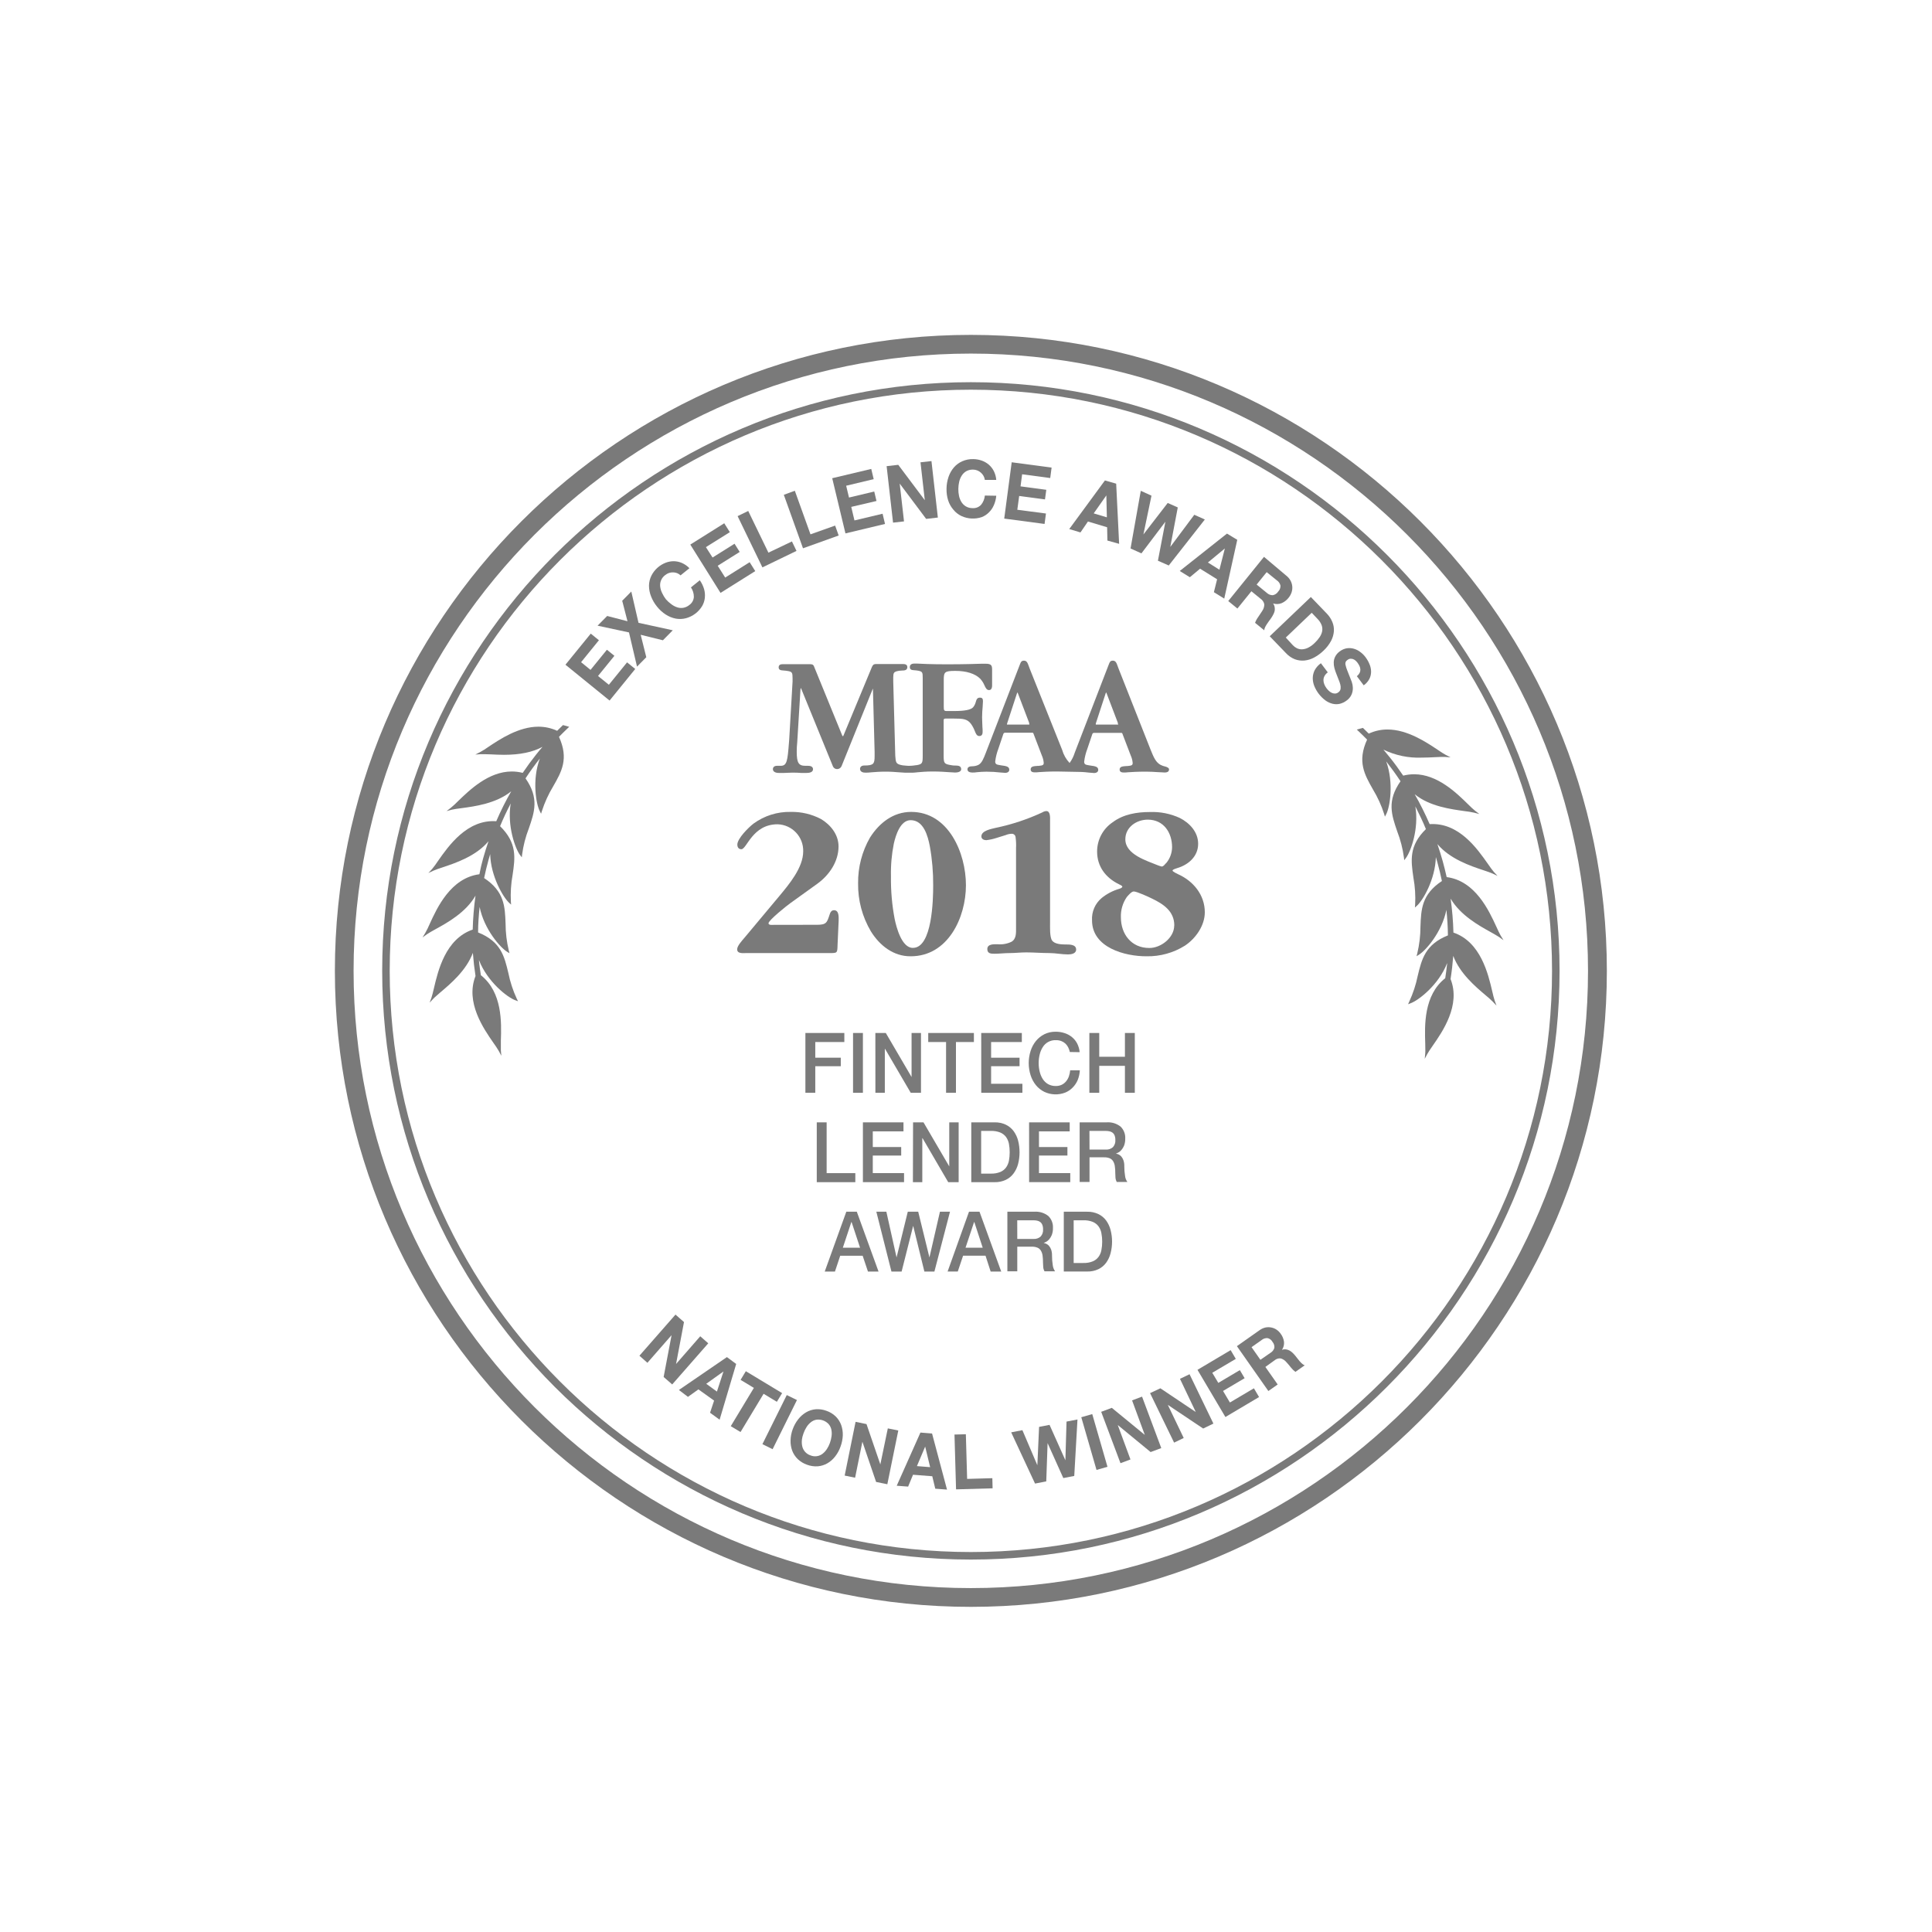 <?xml version="1.0" encoding="UTF-8"?>
<svg width="150px" height="150px" viewBox="0 0 150 150" version="1.1" xmlns="http://www.w3.org/2000/svg" xmlns:xlink="http://www.w3.org/1999/xlink">
    <!-- Generator: Sketch 46.2 (44496) - http://www.bohemiancoding.com/sketch -->
    <title>Logo/Trust/MFAA/BW</title>
    <desc>Created with Sketch.</desc>
    <defs></defs>
    <g id="Symbols" stroke="none" stroke-width="1" fill="none" fill-rule="evenodd">
        <g id="Logo/Trust/MFAA/BW" fill-rule="nonzero" fill="#7A7A7A">
            <g id="MFAA-bw" transform="translate(26, 26)">
                <polygon id="Shape" points="36.531 54.2 39.554 54.2 39.554 54.903 37.298 54.903 37.298 56.119 39.278 56.119 39.278 56.781 37.298 56.781 37.298 58.843 36.531 58.843"></polygon>
                <polygon id="Shape" points="40.23 54.2 40.996 54.2 40.996 58.845 40.23 58.845"></polygon>
                <polygon id="Shape" points="41.963 54.2 42.773 54.2 44.774 57.62 44.774 57.62 44.774 54.2 45.505 54.2 45.505 58.845 44.71 58.845 42.715 55.434 42.698 55.434 42.698 58.845 41.966 58.845"></polygon>
                <polygon id="Shape" points="46.068 54.2 49.613 54.2 49.613 54.903 48.22 54.903 48.22 58.843 47.453 58.843 47.453 54.903 46.068 54.903"></polygon>
                <polygon id="Shape" points="50.182 54.2 53.335 54.2 53.335 54.903 50.949 54.903 50.949 56.119 53.158 56.119 53.158 56.781 50.949 56.781 50.949 58.143 53.379 58.143 53.379 58.843 50.185 58.843"></polygon>
                <path d="M57.063,55.678 C57.034,55.549 56.989,55.424 56.929,55.306 C56.874,55.197 56.799,55.099 56.709,55.016 C56.616,54.933 56.509,54.868 56.392,54.825 C56.257,54.776 56.115,54.754 55.971,54.758 C55.558,54.743 55.169,54.953 54.955,55.306 C54.843,55.485 54.763,55.681 54.717,55.887 C54.616,56.315 54.616,56.76 54.717,57.188 C54.763,57.393 54.844,57.59 54.955,57.768 C55.059,57.932 55.2,58.07 55.367,58.169 C55.552,58.271 55.76,58.322 55.971,58.317 C56.128,58.32 56.284,58.288 56.427,58.224 C56.556,58.162 56.671,58.073 56.764,57.963 C56.86,57.848 56.934,57.718 56.985,57.577 C57.038,57.423 57.073,57.263 57.089,57.101 L57.838,57.101 C57.825,57.362 57.768,57.619 57.67,57.861 C57.577,58.078 57.444,58.275 57.278,58.442 C57.113,58.61 56.915,58.743 56.697,58.831 C56.174,59.031 55.593,59.01 55.086,58.773 C54.831,58.648 54.606,58.47 54.427,58.25 C54.243,58.021 54.103,57.759 54.015,57.478 C53.821,56.866 53.821,56.209 54.015,55.597 C54.103,55.316 54.243,55.054 54.427,54.825 C54.607,54.604 54.832,54.424 55.086,54.296 C55.357,54.164 55.655,54.098 55.957,54.102 C56.192,54.1 56.427,54.136 56.651,54.209 C56.863,54.275 57.06,54.382 57.231,54.523 C57.397,54.659 57.533,54.828 57.632,55.019 C57.738,55.228 57.803,55.456 57.824,55.69 L57.063,55.678 Z" id="Shape"></path>
                <polygon id="Shape" points="58.578 54.2 59.345 54.2 59.345 56.047 61.339 56.047 61.339 54.2 62.106 54.2 62.106 58.845 61.339 58.845 61.339 56.752 59.345 56.752 59.345 58.845 58.578 58.845"></polygon>
                <polygon id="Shape" points="37.414 61.139 38.18 61.139 38.18 65.082 40.407 65.082 40.407 65.784 37.414 65.784"></polygon>
                <polygon id="Shape" points="40.996 61.139 44.146 61.139 44.146 61.839 41.763 61.839 41.763 63.055 43.969 63.055 43.969 63.717 41.763 63.717 41.763 65.079 44.19 65.079 44.19 65.781 40.996 65.781"></polygon>
                <polygon id="Shape" points="44.89 61.139 45.7 61.139 47.7 64.559 47.7 64.559 47.7 61.139 48.429 61.139 48.429 65.784 47.619 65.784 45.627 62.37 45.607 62.37 45.607 65.784 44.878 65.784"></polygon>
                <path d="M49.41,61.139 L51.225,61.139 C51.525,61.131 51.823,61.194 52.095,61.322 C52.333,61.436 52.539,61.607 52.696,61.818 C52.858,62.04 52.976,62.29 53.045,62.556 C53.196,63.149 53.196,63.771 53.045,64.365 C52.977,64.63 52.859,64.881 52.696,65.102 C52.54,65.315 52.334,65.487 52.095,65.601 C51.823,65.729 51.525,65.792 51.225,65.784 L49.41,65.784 L49.41,61.139 Z M50.176,65.119 L50.931,65.119 C51.181,65.128 51.431,65.084 51.663,64.992 C51.842,64.917 51.997,64.796 52.113,64.64 C52.223,64.483 52.299,64.304 52.334,64.115 C52.373,63.899 52.392,63.681 52.392,63.462 C52.393,63.243 52.373,63.024 52.334,62.808 C52.299,62.619 52.223,62.438 52.113,62.28 C51.996,62.125 51.841,62.004 51.663,61.929 C51.43,61.837 51.181,61.795 50.931,61.804 L50.176,61.804 L50.176,65.119 Z" id="Shape"></path>
                <polygon id="Shape" points="53.898 61.139 57.051 61.139 57.051 61.839 54.665 61.839 54.665 63.055 56.874 63.055 56.874 63.717 54.665 63.717 54.665 65.079 57.095 65.079 57.095 65.781 53.901 65.781"></polygon>
                <path d="M57.824,61.139 L59.917,61.139 C60.307,61.109 60.695,61.227 61.003,61.47 C61.251,61.712 61.382,62.05 61.363,62.396 C61.369,62.583 61.338,62.77 61.273,62.945 C61.22,63.073 61.148,63.191 61.058,63.296 C60.988,63.373 60.905,63.438 60.814,63.488 L60.64,63.566 L60.64,63.566 C60.713,63.578 60.785,63.601 60.852,63.633 C60.933,63.673 61.005,63.729 61.064,63.798 C61.134,63.885 61.189,63.983 61.226,64.089 C61.273,64.235 61.295,64.388 61.29,64.542 C61.289,64.792 61.308,65.041 61.348,65.288 C61.366,65.46 61.428,65.625 61.528,65.767 L60.706,65.767 C60.649,65.664 60.614,65.55 60.605,65.433 C60.605,65.311 60.59,65.195 60.59,65.082 C60.593,64.898 60.58,64.714 60.553,64.533 C60.535,64.397 60.489,64.267 60.419,64.15 C60.355,64.05 60.262,63.972 60.152,63.926 C60.014,63.873 59.867,63.848 59.719,63.854 L58.59,63.854 L58.59,65.767 L57.824,65.767 L57.824,61.139 Z M58.59,63.253 L59.847,63.253 C60.051,63.268 60.253,63.201 60.407,63.067 C60.543,62.915 60.611,62.715 60.596,62.512 C60.6,62.388 60.579,62.265 60.535,62.149 C60.5,62.063 60.442,61.988 60.367,61.932 C60.293,61.88 60.209,61.845 60.12,61.83 C60.024,61.812 59.927,61.803 59.83,61.804 L58.584,61.804 L58.59,63.253 Z" id="Shape"></path>
                <path d="M39.707,68.078 L40.523,68.078 L42.21,72.723 L41.388,72.723 L40.976,71.495 L39.234,71.495 L38.825,72.723 L38.032,72.723 L39.707,68.078 Z M39.437,70.874 L40.776,70.874 L40.117,68.879 L40.099,68.879 L39.437,70.874 Z" id="Shape"></path>
                <polygon id="Shape" points="42.039 68.078 42.817 68.078 43.609 71.628 43.609 71.628 44.48 68.078 45.29 68.078 46.161 71.628 46.161 71.628 46.977 68.078 47.758 68.078 46.547 72.723 45.769 72.723 44.898 69.172 44.898 69.172 44.001 72.723 43.212 72.723"></polygon>
                <path d="M49.233,68.078 L50.049,68.078 L51.735,72.723 L50.914,72.723 L50.516,71.492 L48.774,71.492 L48.362,72.72 L47.572,72.72 L49.233,68.078 Z M48.963,70.874 L50.298,70.874 L49.645,68.879 L49.628,68.879 L48.963,70.874 Z" id="Shape"></path>
                <path d="M52.212,68.078 L54.305,68.078 C54.695,68.048 55.083,68.166 55.391,68.409 C55.639,68.65 55.77,68.987 55.751,69.332 C55.757,69.52 55.727,69.707 55.661,69.884 C55.609,70.012 55.537,70.131 55.446,70.235 C55.377,70.313 55.294,70.378 55.202,70.426 L55.028,70.505 L55.028,70.505 C55.101,70.516 55.173,70.539 55.24,70.572 C55.322,70.61 55.394,70.667 55.452,70.737 C55.522,70.824 55.578,70.922 55.614,71.027 C55.661,71.174 55.683,71.327 55.678,71.48 C55.677,71.73 55.696,71.98 55.736,72.226 C55.755,72.398 55.817,72.562 55.916,72.703 L55.095,72.703 C55.038,72.601 55.004,72.488 54.996,72.372 C54.996,72.25 54.978,72.134 54.978,72.02 C54.98,71.837 54.969,71.653 54.944,71.472 C54.925,71.336 54.878,71.205 54.807,71.088 C54.744,70.987 54.651,70.909 54.54,70.865 C54.402,70.811 54.255,70.787 54.107,70.792 L52.981,70.792 L52.981,72.703 L52.212,72.703 L52.212,68.078 Z M52.981,70.191 L54.238,70.191 C54.441,70.206 54.642,70.139 54.795,70.005 C54.931,69.854 55,69.654 54.984,69.451 C54.988,69.327 54.968,69.204 54.923,69.088 C54.888,69.002 54.83,68.926 54.755,68.87 C54.682,68.819 54.599,68.784 54.511,68.769 C54.415,68.751 54.318,68.742 54.221,68.743 L52.978,68.743 L52.981,70.191 Z" id="Shape"></path>
                <path d="M56.593,68.078 L58.407,68.078 C58.708,68.07 59.006,68.133 59.278,68.261 C59.516,68.375 59.722,68.545 59.879,68.757 C60.04,68.979 60.157,69.229 60.225,69.495 C60.379,70.087 60.379,70.71 60.225,71.303 C60.158,71.569 60.04,71.819 59.879,72.041 C59.723,72.254 59.516,72.426 59.278,72.54 C59.006,72.667 58.707,72.729 58.407,72.72 L56.593,72.72 L56.593,68.078 Z M57.359,72.058 L58.114,72.058 C58.364,72.067 58.613,72.023 58.845,71.93 C59.024,71.857 59.179,71.735 59.293,71.579 C59.405,71.423 59.481,71.243 59.513,71.054 C59.555,70.838 59.575,70.62 59.574,70.4 C59.576,70.181 59.555,69.962 59.513,69.747 C59.481,69.556 59.405,69.376 59.293,69.219 C59.178,69.063 59.023,68.942 58.845,68.867 C58.613,68.776 58.364,68.733 58.114,68.743 L57.359,68.743 L57.359,72.058 Z" id="Shape"></path>
                <path d="M49.378,98.756 C22.152,98.756 0,76.605 0,49.378 C0,22.152 22.152,0 49.378,0 C76.605,0 98.756,22.152 98.756,49.378 C98.756,76.605 76.605,98.756 49.378,98.756 Z M49.378,1.452 C22.953,1.452 1.452,22.953 1.452,49.378 C1.452,75.803 22.935,97.299 49.372,97.299 C75.809,97.299 97.293,75.8 97.293,49.378 C97.293,22.956 75.8,1.452 49.378,1.452 Z" id="Shape"></path>
                <path d="M49.378,95.084 C24.175,95.084 3.673,74.578 3.673,49.378 C3.673,24.178 24.175,3.673 49.378,3.673 C74.581,3.673 95.084,24.175 95.084,49.378 C95.084,74.581 74.578,95.084 49.378,95.084 Z M49.378,4.256 C24.497,4.256 4.256,24.497 4.256,49.378 C4.256,74.259 24.497,94.5 49.378,94.5 C74.259,94.5 94.5,74.259 94.5,49.378 C94.5,24.497 74.259,4.256 49.378,4.256 Z" id="Shape"></path>
                <path d="M57.739,33.93 C58.102,33.93 58.393,33.968 58.61,33.991 C58.75,33.991 58.86,34.017 58.935,34.017 C59.179,34.017 59.266,33.892 59.266,33.776 C59.266,33.526 59.037,33.486 58.657,33.436 L58.549,33.419 C58.245,33.378 58.175,33.323 58.175,33.129 C58.217,32.789 58.3,32.456 58.422,32.136 L58.814,30.975 C58.838,30.929 58.884,30.9 58.935,30.899 L60.968,30.899 C61.104,30.899 61.122,30.899 61.142,30.96 L61.786,32.647 C61.871,32.83 61.923,33.026 61.94,33.227 C61.94,33.39 61.905,33.448 61.516,33.477 L61.444,33.477 C61.154,33.497 60.927,33.515 60.927,33.75 C60.927,33.985 61.177,33.976 61.284,33.976 C61.348,33.976 61.45,33.976 61.575,33.959 C61.865,33.939 62.329,33.91 62.959,33.91 C63.296,33.91 63.598,33.93 63.862,33.947 C64.074,33.947 64.257,33.976 64.42,33.976 C64.71,33.976 64.765,33.846 64.765,33.735 C64.765,33.625 64.623,33.555 64.475,33.515 C64.349,33.488 64.227,33.445 64.112,33.387 C63.735,33.184 63.575,32.806 63.34,32.226 L60.863,25.955 C60.831,25.874 60.805,25.798 60.779,25.731 C60.695,25.487 60.625,25.293 60.405,25.293 C60.184,25.293 60.152,25.426 60.088,25.583 L57.443,32.438 C57.354,32.725 57.219,32.996 57.043,33.239 C56.77,32.947 56.571,32.595 56.462,32.211 L53.962,25.955 C53.93,25.874 53.901,25.798 53.878,25.731 C53.791,25.485 53.724,25.293 53.504,25.293 C53.283,25.293 53.251,25.426 53.187,25.583 L50.539,32.446 C50.362,32.902 50.232,33.233 49.976,33.378 C49.834,33.45 49.677,33.489 49.517,33.492 C49.32,33.492 49.114,33.524 49.114,33.738 C49.114,33.811 49.152,33.979 49.5,33.979 C49.599,33.979 49.721,33.979 49.86,33.953 C50.055,33.936 50.295,33.913 50.58,33.913 C50.955,33.913 51.331,33.936 51.704,33.979 C51.843,33.979 51.95,34.005 52.029,34.005 C52.273,34.005 52.36,33.881 52.36,33.765 C52.36,33.515 52.13,33.474 51.75,33.425 L51.643,33.407 C51.352,33.367 51.268,33.312 51.268,33.117 C51.31,32.777 51.393,32.444 51.515,32.124 L51.907,30.963 C51.931,30.918 51.977,30.889 52.029,30.887 L54.061,30.887 C54.195,30.887 54.215,30.887 54.235,30.948 L54.88,32.635 C54.964,32.818 55.016,33.015 55.034,33.216 C55.034,33.378 54.999,33.436 54.61,33.465 L54.537,33.465 C54.247,33.486 54.02,33.503 54.02,33.738 C54.02,33.974 54.27,33.965 54.377,33.965 C54.441,33.965 54.54,33.965 54.668,33.947 C54.958,33.927 55.423,33.898 56.05,33.898 L57.739,33.93 Z M53.872,30.257 L52.212,30.257 C52.183,30.257 52.174,30.257 52.177,30.257 C52.178,30.229 52.183,30.201 52.191,30.173 L52.961,27.819 C52.969,27.798 52.981,27.778 52.995,27.761 C53.013,27.781 53.025,27.805 53.03,27.83 L53.901,30.115 L53.901,30.156 C53.908,30.176 53.912,30.196 53.916,30.217 C53.936,30.228 53.936,30.257 53.872,30.257 Z M60.773,30.257 L59.113,30.257 C59.084,30.257 59.075,30.257 59.078,30.257 C59.075,30.229 59.075,30.201 59.078,30.173 L59.847,27.819 C59.856,27.798 59.868,27.778 59.882,27.761 C59.899,27.781 59.911,27.805 59.917,27.83 L60.788,30.115 L60.788,30.153 C60.794,30.174 60.799,30.195 60.802,30.217 C60.837,30.225 60.837,30.257 60.773,30.257 Z" id="Shape"></path>
                <path d="M44.274,33.439 C44.184,33.435 44.095,33.425 44.007,33.407 C43.554,33.312 43.548,33.201 43.508,32.67 L43.351,26.901 C43.351,26.837 43.351,26.779 43.351,26.727 C43.351,26.675 43.351,26.64 43.351,26.599 C43.351,26.242 43.415,26.187 43.595,26.123 C43.732,26.084 43.873,26.064 44.016,26.062 C44.228,26.062 44.445,26.039 44.445,25.795 C44.445,25.688 44.39,25.557 44.138,25.557 L42.007,25.557 C41.798,25.557 41.751,25.665 41.69,25.798 L39.504,31.065 C39.487,31.111 39.461,31.166 39.44,31.166 C39.405,31.136 39.379,31.095 39.368,31.05 L37.196,25.731 C37.138,25.58 37.016,25.569 36.906,25.569 L34.746,25.569 C34.49,25.569 34.455,25.72 34.455,25.807 C34.455,26.033 34.638,26.045 34.847,26.059 C34.96,26.066 35.073,26.08 35.184,26.1 C35.492,26.155 35.535,26.228 35.535,26.652 L35.535,26.91 L35.274,31.413 L35.257,31.628 C35.146,33.079 35.097,33.457 34.618,33.457 L34.545,33.457 C34.473,33.453 34.4,33.453 34.328,33.457 C34.127,33.457 34.008,33.555 34.008,33.721 C34.008,33.886 34.165,34.011 34.473,34.011 C34.592,34.011 34.72,34.011 34.871,34.011 C35.022,34.011 35.265,33.988 35.501,33.988 C35.736,33.988 35.997,33.988 36.203,34.011 C36.36,34.011 36.494,34.011 36.618,34.011 C37.057,34.011 37.121,33.837 37.121,33.721 C37.121,33.605 37.054,33.457 36.737,33.457 L36.615,33.457 L36.525,33.457 C36.003,33.457 35.858,33.219 35.858,32.354 C35.857,32.108 35.871,31.863 35.898,31.619 L36.145,27.581 C36.148,27.523 36.158,27.465 36.174,27.409 C36.195,27.444 36.213,27.481 36.226,27.52 L38.674,33.515 C38.736,33.644 38.871,33.722 39.014,33.712 C39.16,33.704 39.288,33.611 39.342,33.474 L41.748,27.514 L41.775,27.462 L41.775,27.441 C41.779,27.459 41.779,27.478 41.775,27.496 L41.905,32.368 L41.905,32.696 C41.905,33.303 41.835,33.434 41.092,33.434 C40.898,33.434 40.773,33.538 40.773,33.698 C40.773,33.765 40.802,33.988 41.182,33.988 C41.31,33.988 41.473,33.988 41.658,33.962 C41.949,33.939 42.309,33.91 42.75,33.91 C43.191,33.91 43.499,33.939 43.772,33.959 C43.961,33.976 44.12,33.985 44.251,33.991 C44.451,33.991 44.718,33.991 44.884,33.991 C44.985,33.991 45.096,33.971 45.241,33.959 C45.514,33.936 45.891,33.898 46.425,33.898 C46.96,33.898 47.424,33.933 47.741,33.956 C47.909,33.956 48.031,33.979 48.138,33.979 C48.591,33.979 48.626,33.785 48.626,33.727 C48.626,33.463 48.403,33.436 48.162,33.436 C48.069,33.436 47.961,33.436 47.845,33.407 C47.314,33.32 47.265,33.265 47.265,32.673 L47.265,29.895 C47.265,29.807 47.343,29.79 47.407,29.79 L48.092,29.79 C48.748,29.79 49.102,29.81 49.393,30.208 C49.511,30.378 49.609,30.563 49.683,30.757 C49.77,30.975 49.84,31.146 50.037,31.146 C50.29,31.146 50.29,30.905 50.29,30.789 C50.29,30.673 50.29,30.588 50.275,30.455 C50.275,30.252 50.249,30.002 50.249,29.697 C50.249,29.392 50.272,29.093 50.293,28.873 C50.293,28.716 50.316,28.582 50.316,28.472 C50.316,28.286 50.298,28.164 50.078,28.164 C49.857,28.164 49.808,28.333 49.761,28.492 C49.724,28.646 49.653,28.79 49.552,28.913 C49.381,29.108 48.899,29.204 48.115,29.204 L47.508,29.204 C47.288,29.204 47.273,29.154 47.273,28.823 L47.273,26.823 C47.273,26.173 47.325,26.088 48.179,26.088 C49.033,26.088 49.695,26.3 50.095,26.686 C50.24,26.843 50.356,27.023 50.438,27.221 C50.528,27.412 50.606,27.578 50.789,27.578 C51.027,27.578 51.027,27.287 51.027,27.18 L51.027,26.045 C51.027,25.688 51.007,25.531 50.51,25.531 L50.237,25.531 C49.802,25.545 48.896,25.577 47.497,25.577 C46.269,25.577 45.499,25.537 45.174,25.519 L44.997,25.519 C44.707,25.519 44.637,25.665 44.637,25.786 C44.637,26.013 44.805,26.025 45,26.039 C45.104,26.045 45.208,26.058 45.311,26.077 C45.618,26.144 45.639,26.21 45.639,26.628 L45.639,32.661 C45.639,33.242 45.61,33.323 45.2,33.402 C45.116,33.402 45.017,33.431 44.91,33.439 C44.91,33.439 44.689,33.463 44.553,33.46 C44.416,33.457 44.274,33.439 44.274,33.439 Z" id="Shape"></path>
                <path d="M37.414,45.801 C38.154,45.801 38.204,45.647 38.41,45.012 C38.462,44.84 38.546,44.669 38.752,44.669 C39.165,44.669 39.112,45.235 39.112,45.491 L39.028,47.36 C39.011,48.014 39.011,47.996 38.375,47.996 L31.935,47.996 C31.712,47.996 31.233,48.066 31.233,47.706 C31.233,47.43 31.625,47.018 31.796,46.812 L34.49,43.589 C35.263,42.663 36.36,41.359 36.36,40.105 C36.393,38.974 35.502,38.031 34.371,37.997 C32.415,37.997 31.985,39.934 31.558,39.934 C31.335,39.934 31.247,39.763 31.247,39.574 C31.247,39.095 32.142,38.218 32.502,37.945 C33.336,37.334 34.348,37.015 35.382,37.036 C36.199,37.018 37.008,37.207 37.733,37.585 C38.488,38.029 39.104,38.802 39.104,39.71 C39.104,40.895 38.384,41.943 37.457,42.614 L35.382,44.106 C35.158,44.26 33.666,45.444 33.666,45.685 C33.666,45.856 34.026,45.804 34.095,45.804 L37.414,45.801 Z" id="Shape"></path>
                <path d="M41.618,46.315 C40.947,45.184 40.603,43.89 40.622,42.576 C40.608,41.331 40.928,40.105 41.548,39.025 C42.268,37.893 43.348,37.036 44.742,37.036 C47.645,37.036 48.995,40.23 48.995,42.73 C48.995,45.229 47.607,48.246 44.707,48.246 C43.365,48.255 42.303,47.413 41.618,46.315 Z M46.452,42.747 C46.459,41.729 46.373,40.712 46.193,39.71 C46.039,38.906 45.714,37.678 44.701,37.678 C43.897,37.678 43.54,38.863 43.397,39.495 C43.229,40.331 43.154,41.183 43.174,42.036 C43.158,43.152 43.255,44.267 43.464,45.363 C43.601,46.016 44.013,47.593 44.869,47.593 C46.385,47.613 46.452,43.81 46.452,42.747 Z" id="Shape"></path>
                <path d="M55.527,45.63 C55.527,45.973 55.492,46.745 55.681,47.018 C55.87,47.291 56.369,47.328 56.694,47.328 C57.019,47.328 57.551,47.311 57.551,47.723 C57.551,48.048 57.156,48.101 56.918,48.101 C56.436,48.101 55.957,47.996 55.492,47.996 C54.877,47.996 54.258,47.944 53.675,47.944 C53.228,47.944 52.818,47.996 52.406,47.996 C51.994,47.996 51.599,48.048 51.204,48.048 C50.931,48.048 50.655,48.031 50.655,47.688 C50.655,47.276 51.169,47.311 51.463,47.311 C51.827,47.344 52.194,47.279 52.525,47.122 C52.92,46.899 52.885,46.42 52.885,46.007 L52.885,39.85 C52.9,39.569 52.888,39.287 52.85,39.008 C52.846,38.927 52.809,38.852 52.747,38.801 C52.685,38.749 52.605,38.725 52.525,38.735 C52.372,38.742 52.222,38.776 52.081,38.836 L51.358,39.06 C51.102,39.144 50.839,39.201 50.571,39.231 C50.4,39.231 50.194,39.147 50.194,38.941 C50.194,38.479 50.981,38.36 51.309,38.273 C52.557,38.014 53.771,37.612 54.926,37.074 C55.019,37.014 55.126,36.978 55.237,36.97 C55.562,36.97 55.527,37.484 55.527,37.707 L55.527,45.63 Z" id="Shape"></path>
                <path d="M58.785,45.459 C58.744,44.791 59.025,44.144 59.539,43.717 C59.935,43.397 60.39,43.159 60.878,43.014 C60.947,42.997 61.136,42.927 61.136,42.843 C61.136,42.759 60.93,42.686 60.878,42.654 C59.85,42.155 59.179,41.281 59.179,40.114 C59.178,39.197 59.635,38.34 60.399,37.832 C61.22,37.216 62.268,37.045 63.279,37.045 C64.078,37.014 64.874,37.173 65.601,37.507 C66.374,37.902 67.024,38.604 67.024,39.513 C67.024,40.491 66.269,41.145 65.395,41.4 C65.343,41.417 65.035,41.505 65.035,41.589 C65.035,41.673 65.378,41.83 65.447,41.865 C66.646,42.396 67.541,43.476 67.541,44.832 C67.541,45.859 66.835,46.864 65.996,47.421 C65.108,47.977 64.077,48.263 63.029,48.246 C61.325,48.255 58.785,47.566 58.785,45.459 Z M65.172,45.854 C65.172,44.753 64.333,44.19 63.43,43.76 C63.224,43.656 62.268,43.212 62.022,43.212 C61.85,43.212 61.595,43.519 61.49,43.638 C61.168,44.1 61.005,44.655 61.026,45.218 C61.026,46.539 61.85,47.601 63.224,47.601 C64.121,47.613 65.166,46.812 65.166,45.854 L65.172,45.854 Z M64.556,40.996 C64.838,40.653 64.994,40.224 65,39.78 C65,38.648 64.35,37.637 63.113,37.637 C62.242,37.637 61.371,38.218 61.371,39.162 C61.371,40.346 63.035,40.825 63.926,41.194 C64.015,41.228 64.106,41.256 64.199,41.278 C64.344,41.272 64.452,41.084 64.55,40.996 L64.556,40.996 Z" id="Shape"></path>
                <polygon id="Shape" points="19.867 23.194 20.5 23.708 19.115 25.412 19.849 26.01 21.121 24.445 21.702 24.918 20.43 26.483 21.272 27.165 22.686 25.424 23.319 25.94 21.327 28.391 17.901 25.609"></polygon>
                <polygon id="Shape" points="20.395 22.578 21.141 21.824 22.718 22.233 22.308 20.642 23.014 19.928 23.574 22.355 26.234 22.935 25.467 23.711 23.743 23.284 24.178 25.026 23.458 25.757 22.834 23.101"></polygon>
                <path d="M26.573,18.499 C26.474,18.462 26.369,18.441 26.263,18.438 C26.043,18.431 25.827,18.503 25.656,18.642 C25.365,18.848 25.212,19.199 25.258,19.553 C25.281,19.727 25.333,19.896 25.412,20.053 C25.49,20.222 25.588,20.382 25.702,20.529 C25.824,20.669 25.961,20.795 26.112,20.903 C26.247,21.009 26.399,21.092 26.562,21.147 C26.717,21.202 26.884,21.217 27.046,21.191 C27.226,21.159 27.395,21.079 27.534,20.961 C27.732,20.817 27.856,20.591 27.871,20.346 C27.873,20.082 27.794,19.823 27.645,19.605 L28.333,19.051 C28.481,19.261 28.594,19.495 28.666,19.742 C28.729,19.965 28.748,20.197 28.722,20.427 C28.697,20.649 28.626,20.864 28.513,21.057 C28.232,21.52 27.784,21.856 27.261,21.998 C26.999,22.067 26.724,22.077 26.457,22.027 C26.183,21.972 25.922,21.865 25.688,21.713 C25.431,21.547 25.204,21.34 25.014,21.101 C24.816,20.86 24.659,20.59 24.547,20.299 C24.443,20.037 24.389,19.757 24.387,19.475 C24.39,19.2 24.456,18.93 24.579,18.685 C24.816,18.222 25.218,17.864 25.705,17.681 C25.903,17.608 26.113,17.571 26.324,17.573 C26.538,17.578 26.75,17.624 26.948,17.71 C27.165,17.807 27.362,17.945 27.528,18.116 L26.837,18.671 C26.761,18.597 26.672,18.539 26.573,18.499 Z" id="Shape"></path>
                <polygon id="Shape" points="30.231 14.626 30.664 15.317 28.806 16.479 29.323 17.286 31.03 16.215 31.43 16.853 29.723 17.925 30.304 18.842 32.203 17.649 32.638 18.34 29.941 20.032 27.595 16.281"></polygon>
                <polygon id="Shape" points="32.092 13.671 33.66 16.908 35.486 16.037 35.84 16.772 33.193 18.052 31.268 14.072"></polygon>
                <polygon id="Shape" points="35.71 12.101 36.926 15.486 38.839 14.806 39.115 15.576 36.345 16.569 34.856 12.417"></polygon>
                <polygon id="Shape" points="41.644 10.408 41.833 11.201 39.696 11.712 39.916 12.629 41.876 12.162 42.05 12.896 40.091 13.355 40.34 14.406 42.524 13.886 42.712 14.679 39.641 15.413 38.613 11.128"></polygon>
                <polygon id="Shape" points="43.74 10.089 45.801 12.835 45.801 12.835 45.467 9.894 46.318 9.798 46.815 14.182 45.906 14.287 43.853 11.546 43.853 11.546 44.187 14.481 43.336 14.577 42.837 10.193"></polygon>
                <path d="M50.354,10.939 C50.302,10.846 50.234,10.762 50.153,10.693 C49.988,10.547 49.776,10.464 49.555,10.46 C49.373,10.453 49.191,10.494 49.03,10.579 C48.886,10.661 48.764,10.777 48.675,10.916 C48.58,11.064 48.511,11.227 48.472,11.398 C48.429,11.582 48.407,11.77 48.405,11.958 C48.402,12.141 48.42,12.323 48.458,12.501 C48.493,12.67 48.557,12.831 48.646,12.977 C48.733,13.117 48.851,13.233 48.992,13.317 C49.15,13.409 49.331,13.456 49.515,13.451 C49.763,13.469 50.005,13.373 50.174,13.189 C50.339,12.986 50.44,12.737 50.464,12.475 L51.349,12.49 C51.328,12.746 51.263,12.998 51.158,13.233 C51.066,13.445 50.933,13.636 50.766,13.796 C50.612,13.949 50.428,14.068 50.226,14.147 C49.713,14.321 49.154,14.294 48.661,14.072 C48.415,13.957 48.197,13.789 48.025,13.578 C47.84,13.365 47.7,13.116 47.613,12.847 C47.523,12.555 47.481,12.252 47.488,11.947 C47.49,11.636 47.542,11.327 47.642,11.032 C47.732,10.764 47.872,10.514 48.054,10.298 C48.233,10.09 48.455,9.925 48.705,9.813 C48.979,9.693 49.276,9.635 49.575,9.645 C49.796,9.648 50.015,9.688 50.223,9.761 C50.422,9.831 50.607,9.937 50.769,10.074 C50.931,10.215 51.064,10.385 51.161,10.576 C51.267,10.79 51.331,11.021 51.349,11.259 L50.464,11.259 C50.449,11.146 50.412,11.037 50.354,10.939 Z" id="Shape"></path>
                <polygon id="Shape" points="55.646 10.304 55.539 11.114 53.358 10.823 53.234 11.761 55.234 12.028 55.132 12.774 53.129 12.507 52.984 13.578 55.208 13.869 55.1 14.679 51.968 14.264 52.548 9.891"></polygon>
                <path d="M60.66,11.552 L60.889,16.223 L59.978,15.968 L59.957,14.937 L58.468,14.49 L57.887,15.338 L57.016,15.076 L59.786,11.302 L60.66,11.552 Z M59.937,14.165 L59.896,12.464 L59.896,12.464 L58.915,13.86 L59.937,14.165 Z" id="Shape"></path>
                <polygon id="Shape" points="63.9 17.533 64.481 14.505 64.481 14.505 62.62 16.964 61.775 16.583 62.57 12.106 63.401 12.484 62.774 15.495 62.774 15.495 64.661 13.05 65.442 13.398 64.861 16.464 64.861 16.464 66.725 13.967 67.544 14.333 64.742 17.904"></polygon>
                <path d="M70.061,15.91 L69.05,20.476 L68.246,19.977 L68.496,18.975 L67.175,18.154 L66.379,18.816 L65.595,18.331 L69.262,15.428 L70.061,15.91 Z M68.676,18.232 L69.097,16.583 L69.097,16.583 L67.782,17.672 L68.676,18.232 Z" id="Shape"></path>
                <path d="M73.867,18.694 C74.003,18.799 74.115,18.932 74.198,19.083 C74.272,19.221 74.317,19.373 74.331,19.53 C74.346,19.684 74.328,19.839 74.279,19.986 C74.229,20.138 74.151,20.28 74.05,20.404 C73.907,20.59 73.719,20.737 73.504,20.831 C73.292,20.915 73.058,20.922 72.842,20.851 L72.842,20.851 C72.904,20.937 72.946,21.037 72.964,21.141 C72.982,21.237 72.982,21.336 72.964,21.432 C72.941,21.534 72.903,21.631 72.851,21.722 C72.8,21.823 72.741,21.92 72.676,22.012 C72.636,22.07 72.586,22.137 72.528,22.213 C72.473,22.288 72.418,22.366 72.363,22.451 C72.311,22.53 72.263,22.612 72.221,22.697 C72.185,22.772 72.162,22.853 72.154,22.935 L71.443,22.355 C71.502,22.194 71.584,22.043 71.686,21.905 C71.797,21.748 71.901,21.591 71.994,21.44 C72.102,21.288 72.16,21.107 72.16,20.921 C72.126,20.742 72.021,20.585 71.869,20.485 L71.158,19.905 L70.072,21.246 L69.361,20.665 L72.136,17.234 L73.867,18.694 Z M72.357,20.032 C72.482,20.149 72.647,20.214 72.819,20.212 C72.995,20.179 73.148,20.074 73.243,19.922 C73.363,19.8 73.425,19.632 73.414,19.46 C73.374,19.291 73.27,19.144 73.124,19.051 L72.345,18.421 L71.565,19.385 L72.357,20.032 Z" id="Shape"></path>
                <path d="M77.023,21.649 C77.201,21.833 77.343,22.049 77.441,22.285 C77.536,22.512 77.578,22.757 77.563,23.002 C77.543,23.266 77.469,23.523 77.345,23.757 C77.19,24.044 76.989,24.303 76.75,24.524 C76.534,24.732 76.291,24.91 76.027,25.052 C75.793,25.179 75.537,25.258 75.272,25.284 C75.02,25.307 74.766,25.272 74.529,25.183 C74.263,25.076 74.025,24.91 73.832,24.698 L72.581,23.4 L75.774,20.352 L77.023,21.649 Z M74.378,24.097 C74.468,24.192 74.574,24.271 74.691,24.329 C74.814,24.388 74.95,24.417 75.086,24.413 C75.245,24.406 75.402,24.367 75.545,24.297 C75.738,24.203 75.913,24.077 76.065,23.925 C76.213,23.787 76.346,23.632 76.459,23.464 C76.554,23.325 76.621,23.168 76.654,23.002 C76.68,22.844 76.665,22.682 76.61,22.532 C76.538,22.351 76.429,22.187 76.291,22.05 L75.841,21.577 L73.829,23.499 L74.378,24.097 Z" id="Shape"></path>
                <path d="M76.831,26.492 C76.78,26.588 76.753,26.694 76.753,26.803 C76.753,26.912 76.775,27.021 76.816,27.122 C76.858,27.232 76.916,27.336 76.988,27.43 C77.04,27.5 77.098,27.566 77.162,27.627 C77.228,27.692 77.305,27.746 77.388,27.787 C77.468,27.827 77.557,27.848 77.647,27.848 C77.744,27.845 77.838,27.811 77.914,27.749 C78.002,27.687 78.063,27.594 78.082,27.488 C78.097,27.375 78.09,27.261 78.062,27.151 C78.027,27.016 77.981,26.884 77.925,26.756 C77.867,26.617 77.812,26.466 77.757,26.324 C77.696,26.175 77.645,26.023 77.603,25.868 C77.563,25.719 77.546,25.566 77.551,25.412 C77.557,25.259 77.597,25.109 77.667,24.974 C77.75,24.815 77.87,24.679 78.015,24.576 C78.177,24.45 78.368,24.366 78.57,24.332 C78.753,24.305 78.941,24.318 79.119,24.37 C79.299,24.421 79.468,24.507 79.615,24.622 C79.768,24.734 79.903,24.868 80.016,25.02 C80.143,25.189 80.249,25.373 80.329,25.569 C80.408,25.752 80.449,25.95 80.451,26.149 C80.451,26.344 80.406,26.536 80.318,26.71 C80.213,26.908 80.063,27.08 79.879,27.209 L79.348,26.501 C79.437,26.43 79.51,26.342 79.563,26.242 C79.603,26.16 79.622,26.069 79.618,25.978 C79.614,25.885 79.591,25.795 79.551,25.711 C79.506,25.617 79.452,25.527 79.389,25.444 C79.344,25.384 79.292,25.33 79.235,25.281 C79.179,25.233 79.115,25.195 79.046,25.171 C78.978,25.148 78.906,25.139 78.834,25.145 C78.752,25.154 78.674,25.188 78.611,25.241 C78.551,25.282 78.503,25.338 78.471,25.403 C78.447,25.48 78.447,25.562 78.471,25.638 C78.499,25.771 78.538,25.9 78.59,26.025 C78.648,26.181 78.73,26.385 78.831,26.634 C78.864,26.708 78.905,26.812 78.953,26.948 C79.003,27.094 79.03,27.246 79.035,27.401 C79.038,27.575 79.007,27.747 78.942,27.909 C78.857,28.105 78.719,28.273 78.544,28.394 C78.39,28.51 78.214,28.595 78.027,28.643 C77.845,28.685 77.655,28.685 77.473,28.643 C77.271,28.594 77.08,28.507 76.912,28.385 C76.524,28.097 76.223,27.709 76.041,27.261 C75.961,27.062 75.921,26.849 75.922,26.634 C75.927,26.423 75.979,26.215 76.076,26.027 C76.193,25.815 76.357,25.632 76.555,25.493 L77.089,26.202 C76.982,26.278 76.894,26.377 76.831,26.492 Z" id="Shape"></path>
                <path d="M17.399,31.207 C17.602,30.998 17.829,30.777 18.087,30.53 L18.195,30.429 L17.71,30.295 L17.675,30.33 C17.534,30.464 17.394,30.6 17.257,30.739 C16.802,30.528 16.307,30.419 15.805,30.42 C14.258,30.42 12.792,31.404 11.915,31.991 C11.711,32.136 11.499,32.27 11.279,32.391 L10.907,32.583 L11.325,32.554 C11.505,32.554 11.764,32.554 12.083,32.568 C12.403,32.583 12.745,32.603 13.128,32.603 C14.368,32.603 15.352,32.4 16.119,31.985 C15.942,32.191 15.773,32.394 15.614,32.597 C15.256,33.047 14.911,33.518 14.583,34.005 C14.306,33.934 14.021,33.898 13.735,33.898 C11.926,33.898 10.443,35.35 9.557,36.206 C9.383,36.386 9.199,36.556 9.006,36.714 L8.672,36.973 L9.078,36.865 C9.253,36.822 9.52,36.787 9.827,36.746 C10.864,36.607 12.519,36.386 13.692,35.437 C13.26,36.188 12.872,36.963 12.53,37.759 C10.272,37.608 8.84,39.655 7.998,40.857 C7.859,41.069 7.709,41.274 7.548,41.47 L7.258,41.783 L7.638,41.603 C7.798,41.528 8.054,41.444 8.35,41.345 C9.354,41.011 10.963,40.474 11.926,39.313 C11.773,39.757 11.636,40.201 11.511,40.642 C11.401,41.037 11.299,41.452 11.221,41.876 C8.991,42.166 7.929,44.489 7.357,45.746 C7.259,45.976 7.148,46.201 7.026,46.42 L6.808,46.78 L7.151,46.533 C7.296,46.431 7.531,46.301 7.801,46.15 C8.713,45.65 10.167,44.849 10.919,43.537 C10.796,44.411 10.723,45.291 10.701,46.173 C8.582,46.899 8.004,49.384 7.691,50.725 C7.621,51.015 7.56,51.283 7.502,51.448 L7.357,51.843 L7.647,51.535 C7.769,51.405 7.972,51.245 8.21,51.03 C8.974,50.385 10.202,49.349 10.713,47.982 C10.759,48.591 10.829,49.192 10.919,49.779 C10.115,51.811 11.546,53.866 12.315,54.975 C12.463,55.177 12.601,55.387 12.728,55.603 L12.925,55.971 L12.887,55.553 C12.887,55.376 12.887,55.109 12.887,54.798 C12.934,53.39 13.012,51.039 11.334,49.715 C11.276,49.346 11.227,48.975 11.189,48.615 L11.189,48.548 C11.848,50.24 13.41,51.451 14.02,51.663 L14.22,51.735 L14.124,51.544 C13.828,50.905 13.608,50.234 13.468,49.544 C13.155,48.234 12.887,47.102 11.119,46.394 C11.119,45.737 11.169,45.075 11.238,44.414 C11.587,46.155 12.85,47.581 13.375,47.897 L13.558,48.008 L13.503,47.802 C13.338,47.117 13.254,46.415 13.253,45.711 C13.204,44.37 13.16,43.212 11.587,42.172 C11.688,41.687 11.805,41.205 11.935,40.738 C11.973,40.596 12.014,40.448 12.057,40.314 C12.104,42.056 13.076,43.676 13.523,44.088 L13.683,44.234 L13.665,44.019 C13.628,43.316 13.673,42.612 13.799,41.92 C13.994,40.599 14.162,39.455 12.826,38.145 C13.073,37.547 13.349,36.958 13.651,36.383 C13.361,38.125 14.011,39.908 14.383,40.393 L14.513,40.561 L14.536,40.349 C14.629,39.653 14.804,38.971 15.059,38.317 C15.495,37.054 15.875,35.962 14.801,34.432 C15.155,33.895 15.526,33.378 15.913,32.891 C15.294,34.557 15.622,36.441 15.913,36.987 L16.008,37.179 L16.072,36.973 C16.287,36.304 16.579,35.663 16.943,35.062 C17.605,33.91 18.174,32.905 17.399,31.207 Z" id="Shape"></path>
                <path d="M89.736,46.367 C90.009,46.518 90.244,46.658 90.389,46.751 L90.732,46.997 L90.511,46.637 C90.421,46.486 90.311,46.243 90.183,45.964 C89.608,44.71 88.548,42.387 86.319,42.097 C86.226,41.673 86.121,41.258 86.011,40.86 C85.901,40.462 85.753,39.989 85.599,39.533 C86.571,40.695 88.171,41.232 89.175,41.565 C89.466,41.664 89.724,41.748 89.887,41.824 L90.267,42.004 L89.977,41.69 C89.861,41.557 89.707,41.339 89.53,41.086 C88.688,39.885 87.259,37.838 84.998,37.986 C84.654,37.191 84.266,36.415 83.836,35.663 C84.998,36.615 86.661,36.825 87.701,36.973 C87.951,37.001 88.2,37.041 88.447,37.095 L88.856,37.199 L88.522,36.944 C88.383,36.836 88.191,36.653 87.971,36.435 C87.085,35.565 85.602,34.113 83.793,34.113 C83.507,34.114 83.222,34.15 82.945,34.22 C82.617,33.735 82.272,33.262 81.915,32.815 C81.755,32.612 81.584,32.406 81.409,32.2 C82.339,32.652 83.367,32.865 84.4,32.821 C84.783,32.821 85.134,32.801 85.445,32.786 C85.755,32.772 86.025,32.757 86.203,32.769 L86.621,32.801 L86.246,32.609 C86.089,32.528 85.869,32.38 85.613,32.208 C84.742,31.628 83.27,30.638 81.723,30.638 C81.222,30.637 80.726,30.746 80.271,30.957 C80.135,30.818 79.981,30.681 79.853,30.548 L79.818,30.513 L79.342,30.644 L79.453,30.748 C79.711,30.992 79.937,31.215 80.141,31.425 C79.365,33.12 79.935,34.127 80.594,35.289 C80.958,35.889 81.25,36.53 81.465,37.199 L81.525,37.405 L81.624,37.214 C81.915,36.665 82.225,34.781 81.624,33.114 C82.007,33.605 82.382,34.122 82.736,34.656 C81.662,36.186 82.042,37.269 82.478,38.543 C82.732,39.198 82.907,39.88 83,40.575 L83.024,40.787 L83.154,40.616 C83.523,40.131 84.182,38.352 83.886,36.607 C84.176,37.187 84.466,37.768 84.707,38.372 C83.375,39.673 83.546,40.814 83.738,42.146 C83.864,42.839 83.909,43.545 83.871,44.248 L83.854,44.46 L84.014,44.318 C84.461,43.917 85.43,42.306 85.48,40.544 C85.52,40.686 85.564,40.834 85.602,40.967 C85.732,41.435 85.848,41.917 85.95,42.402 C84.376,43.444 84.333,44.602 84.284,45.944 C84.283,46.648 84.199,47.349 84.034,48.034 L83.979,48.24 L84.162,48.127 C84.687,47.807 85.947,46.385 86.298,44.643 C86.368,45.302 86.409,45.967 86.417,46.623 C84.655,47.331 84.385,48.464 84.069,49.773 C83.929,50.462 83.707,51.133 83.41,51.77 L83.323,51.968 L83.523,51.892 C84.133,51.669 85.695,50.473 86.354,48.78 L86.354,48.835 C86.313,49.207 86.264,49.581 86.208,49.947 C84.53,51.271 84.609,53.62 84.655,55.028 C84.655,55.338 84.673,55.608 84.655,55.785 L84.617,56.204 L84.815,55.832 C84.899,55.678 85.05,55.457 85.224,55.205 C85.996,54.099 87.428,52.037 86.621,50.011 C86.714,49.43 86.783,48.824 86.83,48.214 C87.341,49.581 88.572,50.618 89.332,51.262 C89.529,51.421 89.717,51.589 89.895,51.767 L90.186,52.075 L90.044,51.68 C89.985,51.515 89.925,51.256 89.855,50.957 C89.541,49.616 88.961,47.128 86.844,46.405 C86.821,45.523 86.748,44.643 86.626,43.769 C87.387,45.067 88.839,45.871 89.736,46.367 Z" id="Shape"></path>
                <polygon id="Shape" points="27.105 76.645 26.489 79.9 26.489 79.9 28.367 77.748 28.989 78.294 26.19 81.488 25.525 80.907 26.141 77.661 26.141 77.661 24.265 79.807 23.644 79.258 26.445 76.065"></polygon>
                <path d="M31.157,79.897 L29.871,84.225 L29.128,83.685 L29.442,82.742 L28.225,81.871 L27.412,82.452 L26.71,81.917 L30.437,79.365 L31.157,79.897 Z M29.662,82.042 L30.17,80.48 L30.17,80.48 L28.832,81.438 L29.662,82.042 Z" id="Shape"></path>
                <polygon id="Shape" points="31.5 81.134 31.906 80.46 34.723 82.161 34.316 82.835 33.285 82.214 31.494 85.184 30.736 84.728 32.531 81.755"></polygon>
                <polygon id="Shape" points="35.875 82.698 33.985 86.516 33.193 86.124 35.085 82.312"></polygon>
                <path d="M35.971,84.194 C36.138,83.979 36.344,83.796 36.578,83.656 C36.806,83.522 37.06,83.44 37.324,83.415 C37.609,83.393 37.895,83.434 38.163,83.535 C38.435,83.626 38.683,83.778 38.889,83.979 C39.076,84.165 39.219,84.39 39.31,84.638 C39.401,84.895 39.443,85.166 39.435,85.439 C39.422,85.737 39.364,86.031 39.26,86.31 C39.164,86.589 39.021,86.85 38.839,87.082 C38.675,87.295 38.471,87.475 38.238,87.611 C38.011,87.741 37.759,87.82 37.498,87.843 C37.212,87.864 36.925,87.822 36.656,87.721 C36.387,87.627 36.14,87.476 35.933,87.28 C35.745,87.096 35.6,86.875 35.506,86.629 C35.415,86.377 35.371,86.109 35.379,85.84 C35.385,85.542 35.441,85.248 35.544,84.969 C35.645,84.689 35.789,84.428 35.971,84.194 L35.971,84.194 Z M36.261,85.793 C36.241,85.957 36.249,86.123 36.285,86.284 C36.319,86.439 36.391,86.584 36.494,86.705 C36.608,86.84 36.758,86.94 36.926,86.995 C37.242,87.126 37.605,87.075 37.873,86.862 C38.003,86.76 38.115,86.636 38.204,86.496 C38.299,86.349 38.377,86.191 38.436,86.025 C38.497,85.854 38.54,85.675 38.564,85.494 C38.586,85.326 38.58,85.155 38.546,84.989 C38.511,84.834 38.439,84.69 38.337,84.568 C38.094,84.306 37.739,84.179 37.385,84.225 C37.228,84.253 37.082,84.32 36.958,84.42 C36.824,84.525 36.71,84.652 36.621,84.797 C36.523,84.951 36.443,85.116 36.383,85.288 C36.321,85.453 36.278,85.624 36.255,85.799 L36.261,85.793 Z" id="Shape"></path>
                <polygon id="Shape" points="41.275 84.565 42.349 87.698 42.349 87.698 42.93 84.899 43.743 85.065 42.892 89.236 42.021 89.059 40.956 85.935 40.956 85.935 40.39 88.728 39.58 88.563 40.427 84.391"></polygon>
                <path d="M46.365,85.297 L47.526,89.652 L46.614,89.582 L46.382,88.615 L44.887,88.499 L44.506,89.419 L43.621,89.353 L45.462,85.224 L46.365,85.297 Z M46.216,87.91 L45.83,86.313 L45.83,86.313 L45.189,87.828 L46.216,87.91 Z" id="Shape"></path>
                <polygon id="Shape" points="48.989 85.355 49.088 88.821 51.045 88.766 51.065 89.553 48.228 89.634 48.106 85.378"></polygon>
                <polygon id="Shape" points="56.555 88.757 55.335 86.043 55.335 86.043 55.231 89.013 54.36 89.184 52.508 85.207 53.379 85.038 54.54 87.762 54.54 87.762 54.674 84.783 55.486 84.626 56.717 87.375 56.717 87.375 56.805 84.371 57.655 84.208 57.405 88.592"></polygon>
                <polygon id="Shape" points="58.802 83.79 59.984 87.881 59.133 88.125 57.951 84.034"></polygon>
                <polygon id="Shape" points="60.32 83.305 62.881 85.404 62.881 85.404 61.894 82.725 62.669 82.434 64.161 86.429 63.334 86.737 60.782 84.638 60.782 84.638 61.769 87.312 60.994 87.602 59.496 83.613"></polygon>
                <polygon id="Shape" points="64.092 81.787 66.841 83.63 66.841 83.63 65.613 81.052 66.356 80.695 68.208 84.527 67.413 84.911 64.669 83.073 64.669 83.073 65.903 85.645 65.157 86.005 63.29 82.161"></polygon>
                <polygon id="Shape" points="69.547 78.825 69.947 79.502 68.121 80.582 68.589 81.366 70.261 80.376 70.633 81.003 68.957 81.993 69.489 82.89 71.353 81.787 71.753 82.466 69.14 84.016 66.972 80.353"></polygon>
                <path d="M71.803,77.269 C71.938,77.171 72.092,77.102 72.255,77.066 C72.403,77.036 72.555,77.036 72.703,77.066 C72.849,77.095 72.988,77.152 73.112,77.235 C73.241,77.323 73.352,77.434 73.44,77.563 C73.574,77.744 73.659,77.955 73.69,78.178 C73.711,78.397 73.656,78.617 73.533,78.799 L73.533,78.799 C73.626,78.765 73.725,78.753 73.823,78.762 C73.924,78.775 74.023,78.805 74.114,78.852 C74.204,78.903 74.288,78.965 74.363,79.037 C74.441,79.113 74.514,79.193 74.581,79.278 C74.625,79.331 74.674,79.395 74.729,79.467 C74.784,79.54 74.842,79.612 74.906,79.685 C74.965,79.755 75.029,79.82 75.098,79.879 C75.156,79.933 75.224,79.976 75.298,80.004 L74.575,80.512 C74.443,80.414 74.325,80.299 74.224,80.17 C74.108,80.022 73.992,79.879 73.875,79.757 C73.762,79.619 73.609,79.518 73.437,79.467 C73.264,79.447 73.09,79.501 72.958,79.615 L72.244,80.129 L73.199,81.491 L72.476,81.999 L70.032,78.515 L71.803,77.269 Z M72.65,79.026 C72.791,78.941 72.895,78.806 72.941,78.648 C72.959,78.479 72.906,78.31 72.795,78.181 C72.716,78.033 72.576,77.928 72.412,77.891 C72.248,77.879 72.086,77.931 71.959,78.036 L71.17,78.593 L71.858,79.575 L72.65,79.026 Z" id="Shape"></path>
            </g>
        </g>
    </g>
</svg>
